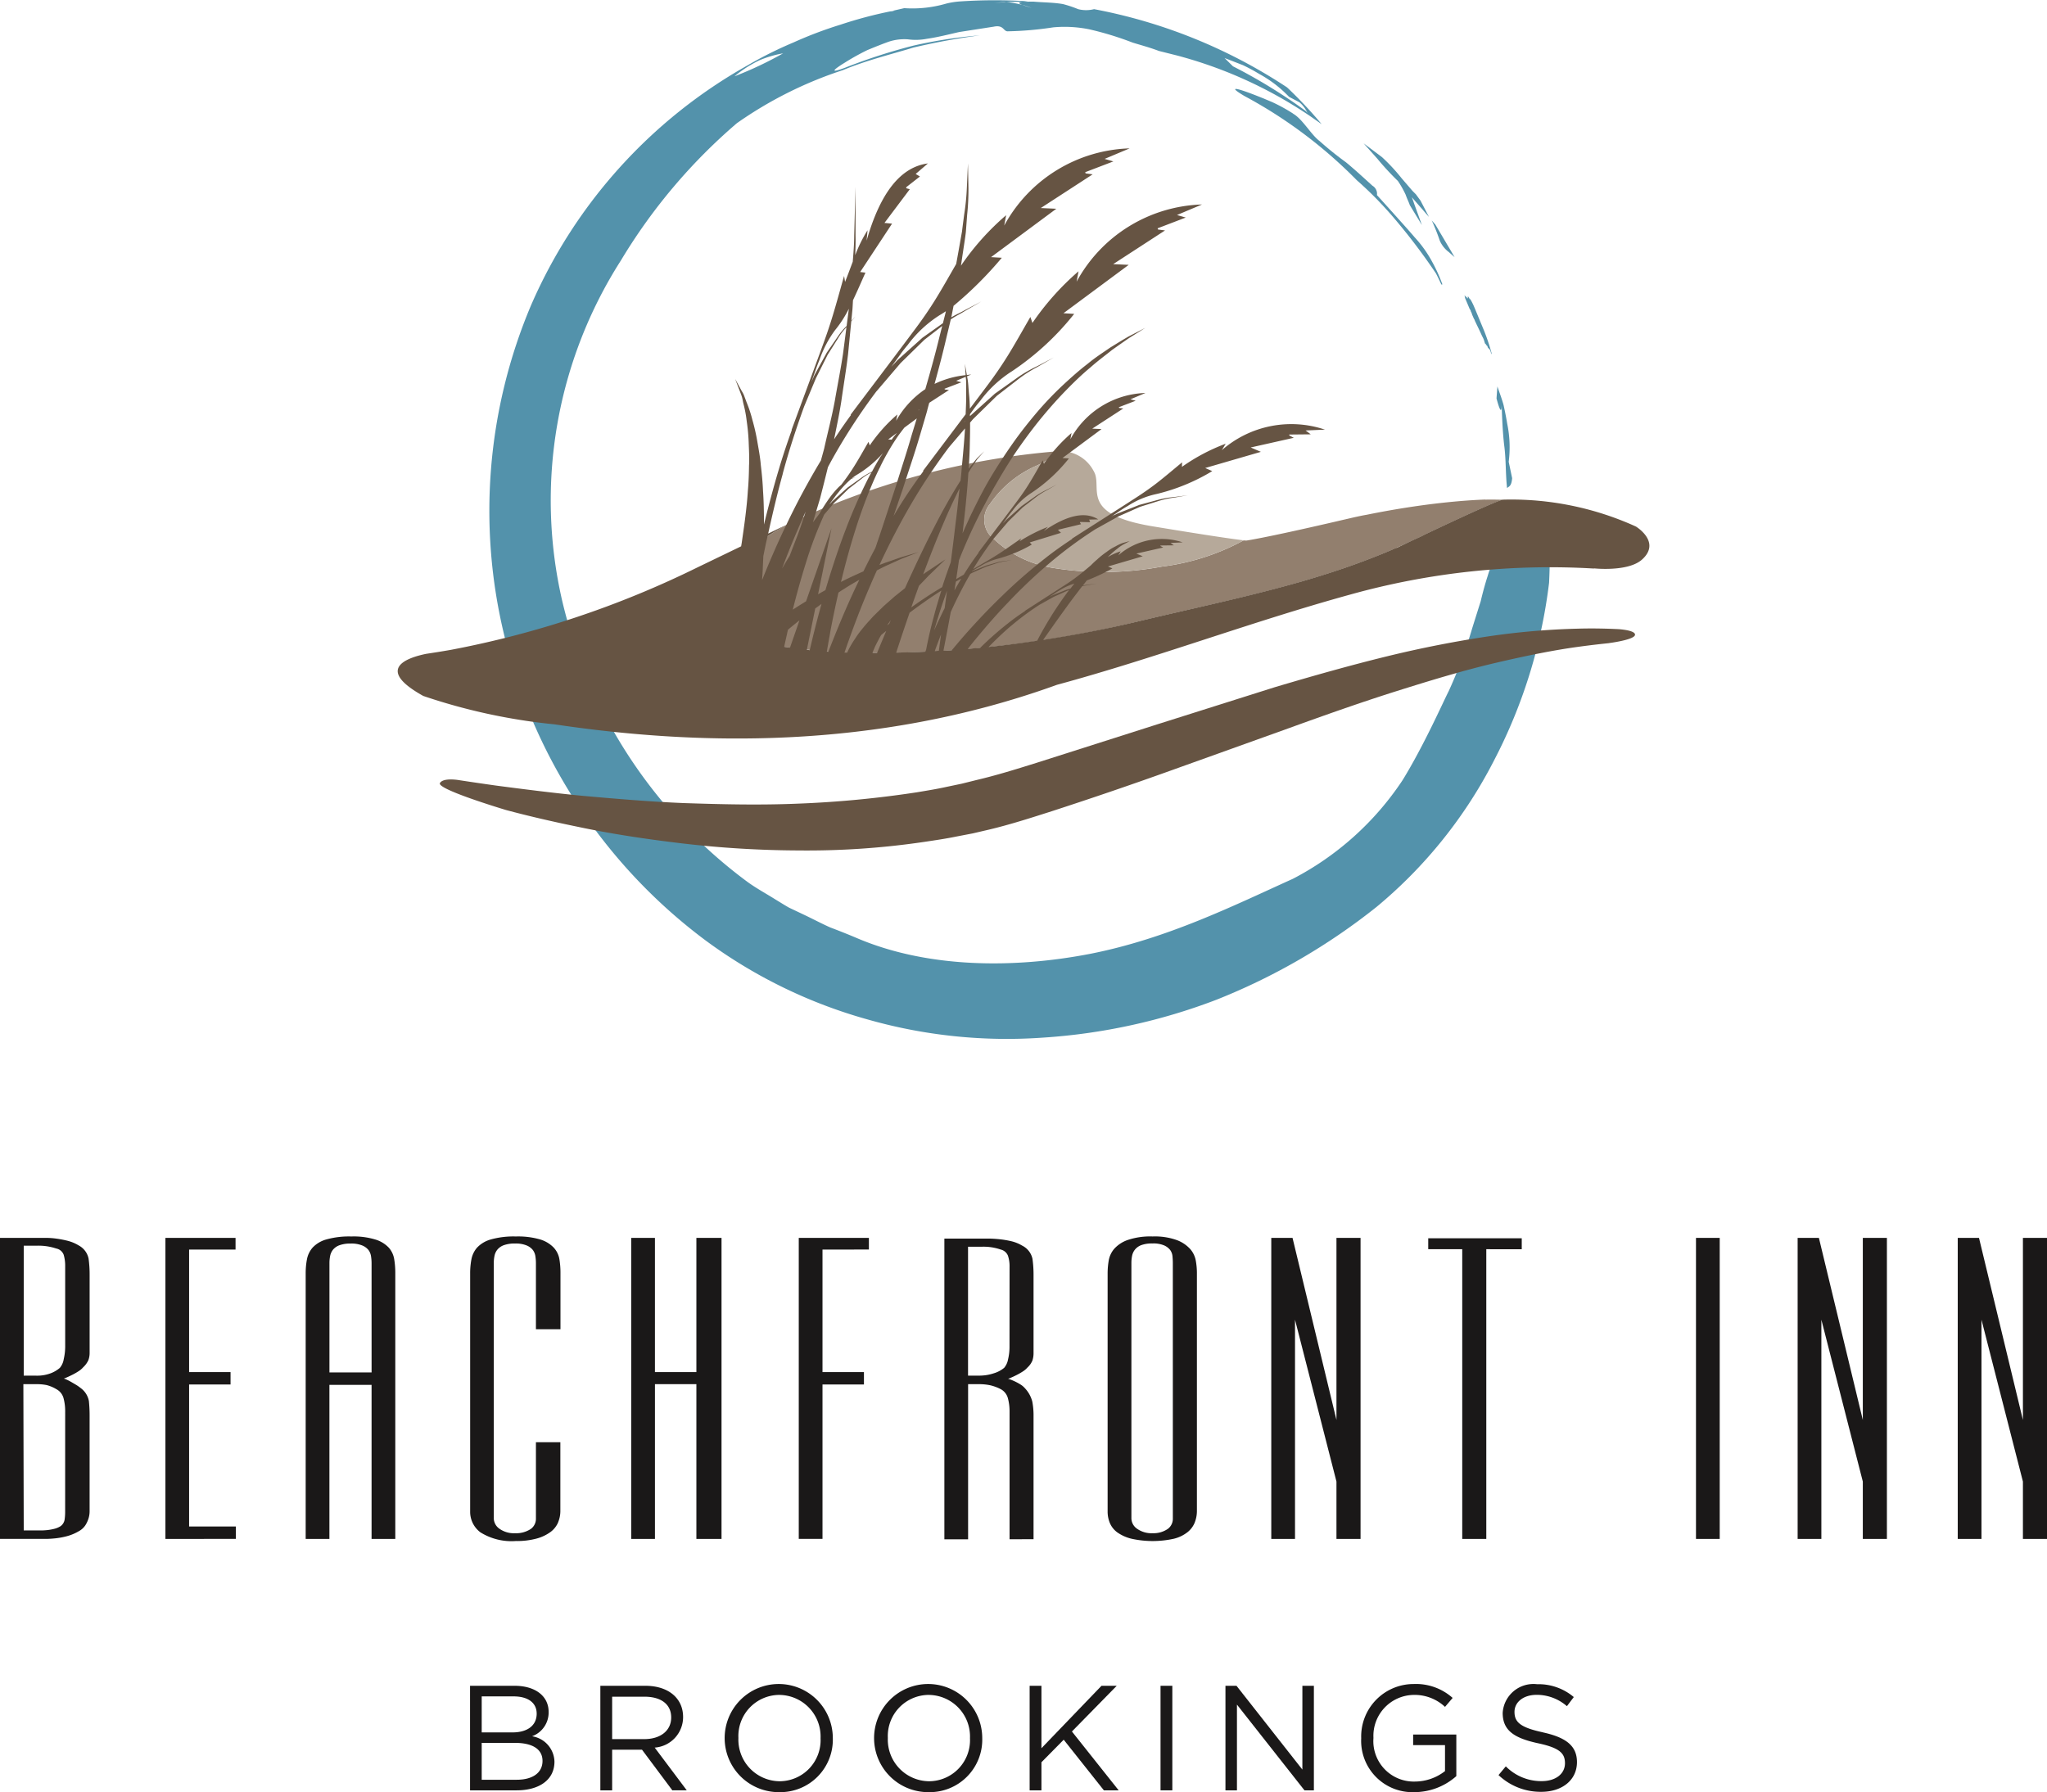 <svg id="Group_7885" data-name="Group 7885" xmlns="http://www.w3.org/2000/svg" xmlns:xlink="http://www.w3.org/1999/xlink" width="140.513" height="123.041" viewBox="0 0 140.513 123.041">
  <defs>
    <clipPath id="clip-path">
      <rect id="Rectangle_2364" data-name="Rectangle 2364" width="140.513" height="123.041" fill="none"/>
    </clipPath>
  </defs>
  <g id="Group_7884" data-name="Group 7884" clip-path="url(#clip-path)">
    <path id="Path_60858" data-name="Path 60858" d="M206.916,33.832c.043.038.377.333.422.374l-.194-.334-1.124-1.9-.25-.289a13.918,13.918,0,0,1,.557,1.4,1.982,1.982,0,0,0,.59.754" transform="translate(-107.491 -16.55)" fill="#5392ab"/>
    <path id="Path_60859" data-name="Path 60859" d="M197.014,21.774a19.335,19.335,0,0,0,1.322,1.421,6.769,6.769,0,0,1,.528.933c.043.127.109.283.178.445.037.086.07.163.087.214l.021.062.832,1.369-.533-1.468-.021-.063c-.04-.121-.087-.25-.141-.381l1.181,1.356-.579-1.118-.318-.434-.231-.232-.752-.874a12.75,12.75,0,0,0-1.345-1.448l-1.262-.947.959,1.073Z" transform="translate(-102.378 -10.767)" fill="#5392ab"/>
    <path id="Path_60860" data-name="Path 60860" d="M215.42,56.527c.04,1.049.07,2.057.183,3.04.134.982.091,1.97.2,2.958.137-.129.3-.109.348-.678l-.235-1.125a7.939,7.939,0,0,0-.1-2.6c-.071-.436-.158-.871-.254-1.3-.117-.429-.28-.85-.422-1.272-.02.27-.041.544-.061.82.257.975.388,1.075.344.162" transform="translate(-112.353 -29.016)" fill="#5392ab"/>
    <path id="Path_60861" data-name="Path 60861" d="M142.961,37.317a8.155,8.155,0,0,0-.394-1.636c-.3-.784-.658-1.007-1.007-.965-.7.1-1.351,1.215-1.424,1.394a17.133,17.133,0,0,0-.683,1.742c-.179.568-.435,1.117-.6,1.683-.182.564-.338,1.138-.48,1.738-.186.594-.378,1.2-.581,1.849a32.277,32.277,0,0,1-1.613,4.32c-.4.782-1.7,3.731-3.171,6.123a20.209,20.209,0,0,1-7.53,6.772c-4.05,1.829-8.611,4.106-13.908,5.149-5.227,1.015-11.147.994-16-1.071-.6-.256-1.216-.5-1.847-.739-.616-.274-1.224-.6-1.861-.9l-.965-.458c-.314-.175-.621-.373-.938-.563-.624-.395-1.295-.753-1.925-1.211A33.562,33.562,0,0,1,75.319,41.236a30.591,30.591,0,0,1,4.032-23.352,38.484,38.484,0,0,1,7.964-9.428A27.484,27.484,0,0,1,94.58,4.818c1.669-.692,3.3-1.077,4.841-1.55a45.062,45.062,0,0,1,4.57-.84,32.462,32.462,0,0,0-4.576.708,39.511,39.511,0,0,0-4.655,1.505c-1.156.439-.82.137.012-.372a15.971,15.971,0,0,1,1.5-.831c.554-.23,1.1-.446,1.5-.587A3.463,3.463,0,0,1,99.05,2.7a4.007,4.007,0,0,0,1.292-.034c.767-.11,1.491-.3,2.239-.468l2.364-.367c.721-.148.641.36,1,.317a23.127,23.127,0,0,0,3.084-.27,8.521,8.521,0,0,1,2.473.135,21.688,21.688,0,0,1,2.984.914c.595.181,1.187.34,1.8.572l1.22.306a29.894,29.894,0,0,1,9.139,4.155l.81.566A29.815,29.815,0,0,0,125.079,6,36.122,36.122,0,0,0,111.833.629a2.235,2.235,0,0,1-1.094,0,7.677,7.677,0,0,0-1.049-.35c-.668-.116-1.348-.107-2.016-.167l-.715.005-.02,0c-.381.041-.269.128-.039.217a6.1,6.1,0,0,1,.693.226c-.127-.051-.468-.139-.693-.226a8.121,8.121,0,0,0-1.081-.2c-.27.025-.547.048-.827.069.213-.021.43-.045.649-.071.059,0,.122,0,.178,0l.9-.011h.009l.229,0,.331-.031a35.564,35.564,0,0,0-4.624.006,5.582,5.582,0,0,0-.959.145A8.315,8.315,0,0,1,98.8.56l-.809.186.165.007-.313.029a29.027,29.027,0,0,0-3.4.906A27.782,27.782,0,0,0,91.2,2.914a27.131,27.131,0,0,0-3.162,1.578A34.753,34.753,0,0,0,73.18,20.967a36.23,36.23,0,0,0-1.826,22.688A36.917,36.917,0,0,0,85.192,64.588a34.155,34.155,0,0,0,11.078,5.4,34.886,34.886,0,0,0,12.05,1.252,40.56,40.56,0,0,0,11.927-2.607,43.154,43.154,0,0,0,10.98-6.371,31.985,31.985,0,0,0,8.067-10.067,35.6,35.6,0,0,0,3.771-12.184c.026-.546.043-1.04.039-1.485-.04-.449-.089-.849-.143-1.2M122.029,4.463a12.608,12.608,0,0,1,1.153.622,8.309,8.309,0,0,1,2.031,1.561l.715.377a2.039,2.039,0,0,1,.55.729l-.1-.12a36.628,36.628,0,0,0-5.013-3.08l-.576-.569,1.234.48m-33.2-.307a7.36,7.36,0,0,1,1.665-.494A25.22,25.22,0,0,1,87.15,5.239a7.94,7.94,0,0,1,1.679-1.083" transform="translate(-36.731 0)" fill="#5392ab"/>
    <path id="Path_60862" data-name="Path 60862" d="M181.5,14.48a11.727,11.727,0,0,0-1.435-.789c-.567-.242-1.151-.478-1.615-.647-.926-.34-1.376-.416-.3.224a32.046,32.046,0,0,1,7.721,5.786,24.9,24.9,0,0,1,2.107,2.087l.234.263a41.788,41.788,0,0,1,3.095,4.052c.132.255.252.507.368.758a.491.491,0,0,0,.072-.008,11.073,11.073,0,0,0-.7-1.545,8.114,8.114,0,0,0-1.216-1.7l-.026-.033c-.414-.491-2.187-2.452-2.552-2.855a.639.639,0,0,0-.309-.642c-.637-.579-1.221-1.115-1.819-1.61a22.621,22.621,0,0,1-1.815-1.462c-.574-.427-1.17-1.514-1.816-1.875" transform="translate(-92.735 -6.68)" fill="#5392ab"/>
    <path id="Path_60863" data-name="Path 60863" d="M210.506,42.492a1.3,1.3,0,0,0,.038.156l.32.763c.007,0,.008-.019.02,0,.034.063.036.125.07.189h.012l.052.166.132.3s.006-.007.011,0c.02.041.04.1.063.16l.012.026a.018.018,0,0,0,.01.006.757.757,0,0,1,.03.075c.139.285.279.575.422.893.035.065.07.131.1.2.041.1.074.228.106.325.034-.028.13.2.153.144a.632.632,0,0,0,.062.167c.037.005.093.043.162.215.024.068.041.179.054.2s0-.1.02-.061a14.4,14.4,0,0,0-.5-1.508l-.663-1.6-.012-.026a4.491,4.491,0,0,0-.227-.476l-.113-.171.017.086a.894.894,0,0,0-.073-.147c-.077-.126-.061-.042-.062.021.006.042-.034,0-.019.063l-.046-.1c-.012,0,.064.126.033.1-.014-.042-.041-.084-.06-.125-.007.021.061.146.044.146-.013-.021-.034-.126-.055-.126a.262.262,0,0,0,.023.063c-.064-.125-.113-.187-.078-.063-.018-.041-.037-.1-.059-.142h0l.032.079-.033-.073v.016c.01.028.018.048.021.057l-.022-.048,0,.048" transform="translate(-109.964 -22.156)" fill="#5392ab"/>
    <path id="Path_60864" data-name="Path 60864" d="M154.427,68.171c-.707.025-1.7.087-2.941.223-1.423.156-3.171.409-5.211.823-.259.043-.626.119-1.136.238l-.371.086c-.228.052-.459.106-.693.161-4.969,1.149-6.059,1.285-6.059,1.285l-.185-.011a15.769,15.769,0,0,1-5.61,1.8,21.693,21.693,0,0,1-7.6.067,7.641,7.641,0,0,1-3.905-1.936,1.674,1.674,0,0,1-.295-2.426,7.511,7.511,0,0,1,3.274-2.665,7.3,7.3,0,0,0,1.527-.971,52.519,52.519,0,0,0-18.854,5.112c-.934.538-5.418,3.209-5.895,5.162-.007.053-.016.108-.022.16s0,.083-.006.125a1.821,1.821,0,0,0,.009.34c0,.032.008.067.011.1a2.536,2.536,0,0,0,2.093,1.777,50.52,50.52,0,0,0,7.531,1.045,77.021,77.021,0,0,0,20.565-2.137c3.7-.886,7.439-1.656,11.091-2.706l.132-.038q1.038-.3,2.066-.635l.161-.053q1.024-.338,2.038-.718l.129-.05c.688-.262,1.371-.538,2.048-.836.373-.165.744-.339,1.113-.515h0c.233-.111.469-.207.7-.324l.009-.013c2.015-.956,5.045-2.371,5.485-2.456-.4-.008-.8-.016-1.2-.007" transform="translate(-52.468 -33.874)" fill="#927f6e"/>
    <path id="Path_60865" data-name="Path 60865" d="M159.225,70.965c-.514-.061-2.077-.271-6.224-.959-4.812-.8-3.533-2.442-3.93-3.584v-.006c-.007-.02-.018-.032-.025-.052a1.1,1.1,0,0,0-.089-.18,2.554,2.554,0,0,0-2.3-1.34,7.308,7.308,0,0,1-1.527.971,7.512,7.512,0,0,0-3.275,2.664,1.674,1.674,0,0,0,.295,2.426,7.641,7.641,0,0,0,3.906,1.936,21.7,21.7,0,0,0,7.6-.067,15.766,15.766,0,0,0,5.61-1.8l-.039-.014" transform="translate(-73.901 -33.874)" fill="#b6a99a"/>
    <path id="Path_60866" data-name="Path 60866" d="M143.469,91.345s1.724-.219,1.773-.56c.04-.282-.819-.372-1.121-.395-.861-.042-1.8-.064-2.815-.034a50.588,50.588,0,0,0-6.057.518c-2.2.327-4.576.78-7.047,1.385s-5.045,1.332-7.688,2.117l-8.079,2.554-8.287,2.642c-1.422.445-2.734.853-4.1,1.174L99.027,101,98,101.215c-.683.152-1.374.262-2.061.377a72.037,72.037,0,0,1-8.192.779c-2.683.11-5.29.043-7.767-.039-2.478-.1-4.82-.308-6.987-.5-2.165-.211-4.148-.47-5.91-.7q-1.264-.178-2.365-.346h0l-.308-.047c-.388-.048-1.023-.077-1.2.215-.244.394,3.9,1.662,4.545,1.856q2.24.6,4.924,1.15c2.172.462,4.554.83,7.09,1.131a70.3,70.3,0,0,0,8.039.492,54.812,54.812,0,0,0,8.658-.589c.735-.11,1.474-.217,2.21-.369l1.108-.213,1.1-.256c1.47-.348,2.949-.828,4.317-1.264,2.806-.912,5.581-1.861,8.3-2.839l7.952-2.854c2.568-.931,5.052-1.808,7.426-2.556s4.624-1.429,6.732-1.923,4.055-.893,5.8-1.126c.729-.1,1.412-.178,2.064-.246Z" transform="translate(-33.01 -47.194)" fill="#665443"/>
    <path id="Path_60867" data-name="Path 60867" d="M142.143,47.29a20.694,20.694,0,0,0-9.127-1.842c-.441.085-3.471,1.5-5.485,2.456l-.01.013c-.231.117-.468.213-.7.324-.648.309-1.077.515-1.077.515h-.036c-.676.3-1.36.575-2.048.836l-.129.05q-1.012.381-2.038.718l-.161.053q-1.028.335-2.066.635l-.132.038c-3.654,1.046-7.39,1.82-11.091,2.706-2.184.523-4.376.944-6.578,1.282l.939-1.329c.375-.523.773-1.081,1.185-1.627.19-.245.373-.495.563-.734.164-.037.316-.049.443-.078l.572-.1-.576.075c-.116.021-.254.03-.4.053l.02-.026c.088-.1.17-.21.252-.315a12.919,12.919,0,0,0,1.753-.825l-.3-.132,2.385-.7-.439-.185,1.846-.418-.193-.1c0-.013,0-.026,0-.038l.92-.011-.223-.165.83-.038a4.523,4.523,0,0,0-4.418.891c.048-.082.1-.164.165-.278a4.112,4.112,0,0,0-.891.4c.04-.038.08-.08.12-.115a5.15,5.15,0,0,1,.524-.453,2.681,2.681,0,0,1,.44-.306c.262-.137.418-.225.418-.225s-.166.04-.463.128a2.777,2.777,0,0,0-.5.23,3.416,3.416,0,0,0-.613.381,5.641,5.641,0,0,0-.666.533c-.144.119-.282.253-.42.392-.3.253-.591.5-.883.724-.274.213-.559.414-.85.6-.928.6-1.86,1.2-2.79,1.8l.009.011c-.395.261-.788.537-1.165.839a22.472,22.472,0,0,0-1.877,1.65l-.035.034c-.284.027-.568.051-.853.075q.209-.267.443-.555c.64-.777,1.4-1.675,2.273-2.583a35.58,35.58,0,0,1,2.858-2.719,29.289,29.289,0,0,1,3.17-2.348l1.587-.886,1.49-.661,1.316-.413a6.274,6.274,0,0,1,1.04-.221l.917-.156-.923.118a6.315,6.315,0,0,0-1.054.178l-1.343.362-1.532.606-.4.2.662-.442c.152-.1.309-.194.467-.285a5.813,5.813,0,0,1,1.98-.825,13.4,13.4,0,0,0,3.826-1.573l-.483-.213,3.822-1.11-.7-.3,2.957-.664-.308-.163c0-.021,0-.041,0-.061l1.475-.015-.356-.264,1.329-.058a7.245,7.245,0,0,0-7.079,1.412l.265-.444a13.079,13.079,0,0,0-3,1.588c0-.079,0-.144.008-.31-.606.5-1.153.969-1.722,1.411-.44.341-.9.661-1.364.964-1.486.962-2.982,1.912-4.473,2.866l.013.019c-.633.417-1.263.858-1.869,1.34a36.16,36.16,0,0,0-3.01,2.636c-.922.885-1.731,1.763-2.413,2.526-.365.415-.688.8-.969,1.136-.191.013-.383.019-.575.031.01-.053.021-.1.031-.155.145-.751.309-1.593.469-2.491.345-.765.737-1.545,1.163-2.306.061-.11.126-.216.189-.325l.141-.075.921-.408.75-.247a3.137,3.137,0,0,1,.554-.127l.474-.086-.463.061a2.848,2.848,0,0,0-.544.1l-.744.213-.919.371-.076.037c.006-.01.011-.02.017-.031l.266-.159c.106-.064.212-.123.317-.18a4.273,4.273,0,0,1,1.2-.507,9.716,9.716,0,0,0,2.317-.966c-.053-.056-.089-.094-.141-.148l2.146-.661-.209-.209,1.589-.383-.08-.113.024-.04.676.017-.065-.181.625-.013c-.9-.563-2.136-.3-3.738.8l.284-.288a11.414,11.414,0,0,0-1.947.99l.118-.2c-.459.318-.881.617-1.3.9q-.489.325-.975.609c-.344.2-.687.4-1.03.6.449-.747.939-1.458,1.429-2.117l.989-1.159.978-.955.914-.708a5.313,5.313,0,0,1,.753-.477l.675-.39-.691.363a5.293,5.293,0,0,0-.777.448l-.95.676-1.027.923-.257.277.392-.541c.09-.124.186-.243.284-.36a4.86,4.86,0,0,1,1.315-1.227,11.214,11.214,0,0,0,2.547-2.352l-.441-.026,2.68-1.988-.638-.029,2.131-1.385-.29-.038-.015-.049,1.155-.443-.358-.1,1.028-.433a6.071,6.071,0,0,0-5.152,3.175c.022-.126.046-.252.078-.427a10.97,10.97,0,0,0-1.894,2.123c-.021-.063-.039-.114-.084-.245-.331.569-.623,1.1-.942,1.611-.246.4-.512.782-.791,1.156-.888,1.19-1.786,2.373-2.68,3.558l.016.011c-.355.485-.7.988-1.022,1.511l-.518.3c.065-.425.128-.857.19-1.292.068-.167.132-.331.2-.5a38.358,38.358,0,0,1,2.429-4.871c.461-.8.95-1.591,1.473-2.338s1.061-1.464,1.614-2.133,1.114-1.293,1.671-1.863,1.1-1.089,1.638-1.533c.521-.464,1.037-.838,1.479-1.195.461-.326.865-.612,1.2-.839l1.089-.681-1.142.588c-.353.2-.779.465-1.268.764-.468.327-1.017.671-1.558,1.123-.56.428-1.132.936-1.723,1.487a23.4,23.4,0,0,0-1.754,1.841c-.57.673-1.137,1.388-1.669,2.146s-1.048,1.546-1.528,2.355-.9,1.65-1.306,2.482q-.314.666-.6,1.326v0c.078-.725.172-1.448.235-2.163.066-.677.124-1.343.163-1.992.063-.109.126-.218.188-.314.172-.252.318-.477.448-.654l.459-.517-.5.482c-.144.168-.308.381-.5.622-.025.031-.049.07-.073.1.042-.622.073-1.227.08-1.8.014-.481.02-.934.017-1.37l.2-.236,1.634-1.6,1.527-1.184a8.793,8.793,0,0,1,1.258-.8l1.128-.652-1.154.605a8.926,8.926,0,0,0-1.3.748l-1.588,1.13-1.714,1.541c0-.044,0-.084,0-.127l.226-.312c.149-.207.31-.406.473-.6a8.165,8.165,0,0,1,2.2-2.049,18.719,18.719,0,0,0,4.257-3.93l-.738-.043,4.48-3.322-1.067-.049,3.561-2.314-.485-.064c-.008-.027-.016-.055-.025-.082l1.93-.739-.6-.173,1.718-.724a10.149,10.149,0,0,0-8.609,5.3c.039-.21.078-.421.132-.713a18.342,18.342,0,0,0-3.165,3.547l-.14-.411c-.553.951-1.041,1.835-1.573,2.692-.412.662-.856,1.306-1.322,1.931-.417.559-.84,1.114-1.259,1.672-.009-.335-.023-.656-.054-.945-.045-.444-.05-.832-.115-1.147-.009-.047-.016-.089-.024-.133l.285-.12c-.1.007-.2.025-.3.035l-.134-.77.052.78a6.441,6.441,0,0,0-2.134.6c.287-1.047.561-2.082.795-3.094.106-.452.217-.894.318-1.333.351-.245.7-.4.977-.582l1.128-.652-1.155.606c-.258.153-.585.288-.918.488.011-.047.023-.095.033-.141.043-.223.084-.434.127-.652a25.874,25.874,0,0,0,3.312-3.3l-.738-.043,4.48-3.322-1.067-.049,3.562-2.314-.486-.064c-.008-.028-.017-.055-.025-.083l1.931-.739-.6-.173,1.718-.723a10.15,10.15,0,0,0-8.61,5.3c.04-.21.078-.42.132-.712a17.6,17.6,0,0,0-3.1,3.465c.052-.351.1-.7.153-1.033.063-.447.137-.873.182-1.281q.046-.616.087-1.166a16.246,16.246,0,0,0,.09-1.895c-.021-1.05-.033-1.651-.033-1.651s-.027.6-.075,1.647a16.069,16.069,0,0,1-.186,1.878c-.046.361-.1.746-.147,1.151-.071.4-.147.826-.225,1.268l-.174.964c-.5.868-.96,1.688-1.451,2.479-.411.662-.856,1.306-1.322,1.931-1.483,1.988-2.984,3.964-4.478,5.945l.027.018c-.4.542-.782,1.1-1.158,1.668.175-.868.359-1.732.493-2.593.157-1.111.342-2.2.467-3.26.076-.774.149-1.521.22-2.251l.288-.339-.284.3c.026-.259.052-.524.076-.777.017-.216.024-.419.037-.629.289-.606.567-1.251.855-1.895l-.361-.043,2.189-3.322-.522-.049,1.74-2.314-.237-.064L92.061,24l.944-.739-.292-.173.84-.723c-1.861.243-3.263,1.99-4.208,5.3.019-.211.039-.421.065-.713a9.431,9.431,0,0,0-.846,1.709c.02-.476.032-.927.021-1.344,0-.693,0-1.3,0-1.793,0-.994,0-1.562,0-1.562s-.015.568-.043,1.562c-.013.5-.03,1.1-.049,1.791,0,.548-.045,1.152-.1,1.8-.175.459-.344.928-.526,1.384-.017-.1-.032-.191-.068-.41-.27.95-.509,1.835-.769,2.692-.2.662-.418,1.306-.646,1.931-.725,1.988-1.459,3.964-2.189,5.945l.013.018c-.307.857-.607,1.743-.881,2.671-.377,1.257-.716,2.541-1.028,3.81,0-.152,0-.3,0-.457-.007-.617-.02-1.233-.064-1.84-.024-.606-.083-1.2-.151-1.777-.047-.575-.156-1.128-.245-1.649a13.8,13.8,0,0,0-.333-1.455,8.713,8.713,0,0,0-.394-1.2c-.065-.174-.126-.338-.183-.489s-.147-.275-.209-.394l-.4-.736s.108.284.3.78c.045.124.1.257.151.408s.075.323.115.5a8.4,8.4,0,0,1,.228,1.206,13.817,13.817,0,0,1,.136,1.445c.018.516.053,1.055.024,1.619-.008.562-.027,1.14-.081,1.729-.035.588-.1,1.184-.173,1.78s-.161,1.188-.245,1.771c-.013.086-.029.17-.042.255L77.733,50.1a65.97,65.97,0,0,1-16.919,5.659c-.563.1-1.129.189-1.7.275-1.351.275-3.523,1.045-.2,2.892a40.42,40.42,0,0,0,8.955,1.944l.02,0c9.56,1.429,21.876,1.844,34.432-2.677l.085-.031c6.783-1.84,13.371-4.336,20.147-6.2a51.046,51.046,0,0,1,16.722-1.783l0-.012s2.341.256,3.3-.608c1.341-1.207-.428-2.268-.428-2.268M102.3,51.855c.095-.063.192-.122.291-.179a4.248,4.248,0,0,1,1.017-.465q-.139.173-.277.348l-.238.064L102.14,52l-.251.128.413-.277m-3.073,2.292a18.194,18.194,0,0,1,1.976-1.471l.99-.555.929-.416.122-.039c-.032.042-.066.082-.1.123-.41.563-.807,1.134-1.148,1.689s-.644,1.08-.884,1.543c-.022.041-.039.077-.061.117-1.107.164-2.215.31-3.328.426.467-.481.968-.962,1.5-1.418m-5.2,1.7c.13-.363.275-.746.431-1.139-.043.311-.084.614-.122.9-.01.076-.02.149-.03.222l-.279.015m-3.2-14.525.6-.447c-.078.1-.157.187-.237.291-.04.053-.08.115-.121.17l-.244-.014m4.3,8.429c-.195.527-.376,1.049-.54,1.55-.017.054-.031.105-.049.159-.422.253-.85.519-1.284.811-.281.188-.56.386-.839.582.166-.474.342-.97.528-1.482.228-.24.448-.463.642-.673l1.179-1.143-1.372.913c-.051.038-.106.078-.16.117.169-.453.343-.911.521-1.368.364-.938.748-1.866,1.125-2.73.289-.645.575-1.253.851-1.8-.031.279-.064.559-.092.843-.068.711-.17,1.43-.252,2.151-.082.693-.17,1.384-.258,2.066m-.42,3.158q-.181.36-.348.715c-.135.278-.26.553-.381.823q.125-.423.268-.882c.178-.581.39-1.205.623-1.851-.01.067-.019.137-.027.2-.046.337-.091.668-.135.992M90.9,53.967l-.151.117.261-.371-.109.254m-4.522-2.229c-.123.068-.244.138-.366.207l.923-4.54-1.747,5.023q-.469.285-.912.573c.247-.979.541-2.061.877-3.132a27.626,27.626,0,0,1,1.282-3.4l.682-.8.978-.955.914-.708a3.817,3.817,0,0,1,.664-.424c-.075.14-.152.276-.226.42a35.771,35.771,0,0,0-1.539,3.5c-.54,1.408-1,2.837-1.392,4.161-.045.025-.091.047-.136.072m.461,2.832c.153-.815.344-1.75.571-2.741.132-.085.263-.177.4-.258.344-.223.691-.425,1.032-.617-.021.046-.046.092-.067.138-.779,1.612-1.414,3.159-1.938,4.494l-.116.306-.11-.006c.065-.391.143-.832.233-1.315m3.1-5.8c-.289.538-.561,1.073-.822,1.605-.137.06-.274.119-.412.185-.37.166-.749.343-1.127.54.266-1.1.573-2.248.93-3.387a35.369,35.369,0,0,1,1.3-3.536c.14-.32.285-.626.432-.926l.192-.111-.185.1c.1-.212.208-.422.314-.622.262-.485.528-.933.795-1.333.193-.288.385-.541.572-.778l.852-.632q-.181.591-.361,1.182c-.329,1.152-.71,2.288-1.056,3.415l-1.082,3.29c-.117.342-.23.675-.343,1.01m.366-6.3c-.2.333-.405.691-.6,1.057a4.506,4.506,0,0,0-.735.425l-.95.676-1.027.923-.2.221c.014-.026.029-.05.043-.075l.3-.409c.09-.124.186-.243.284-.36a6.823,6.823,0,0,1,.846-.891.688.688,0,0,1,.169-.071l.152-.051-.156.037a.7.7,0,0,0-.109.034,3.223,3.223,0,0,1,.414-.285,7.536,7.536,0,0,0,1.724-1.45c-.047.074-.1.142-.142.218M85,46.755c-.166.519-.343,1.026-.54,1.517l-.4,1.044c-.021.033-.042.064-.063.1-.156.253-.307.508-.455.764.309-.824.649-1.688,1.035-2.579.184-.438.38-.882.584-1.327l-.16.482m-1.2.493c-.635,1.312-1.169,2.575-1.631,3.722.014-.212.029-.425.042-.643.012-.327.029-.659.044-1,.047-.233.093-.463.143-.7.044-.22.1-.448.149-.671.541-.344.981-.6,1.209-.735l.075-.042c-.01.021-.021.042-.031.064m.1,7.332c.015-.065.032-.136.048-.2q.375-.315.788-.64l-.65,1.871c-.134-.02-.267-.037-.4-.058q.092-.427.215-.969m1.918-1.663c.142-.1.285-.206.43-.309-.171.614-.326,1.2-.46,1.731s-.25,1.018-.347,1.442l-.2-.024Zm4.045,2.765c.091-.239.233-.481.363-.739.037-.065.077-.132.117-.2.115-.095.232-.19.351-.286-.277.654-.494,1.179-.63,1.513-.106,0-.211,0-.317-.005.034-.093.07-.187.116-.284m2.434-2.472c.319-.238.64-.476.964-.7.407-.29.813-.561,1.213-.817-.193.625-.374,1.229-.521,1.792-.231.849-.4,1.619-.525,2.273l-.052.129c-.664.031-1.33.05-2,.063.209-.646.527-1.608.918-2.736m3.268-2.191.279-.148q-.242.4-.47.805c.032-.2.064-.4.1-.6l.095-.058m.294-7.569c-.017.227-.044.459-.068.69-.4.625-.831,1.366-1.271,2.171-.448.838-.908,1.74-1.349,2.653-.418.864-.822,1.735-1.195,2.561l-.7.559-.752.662-.724.709c-.224.251-.454.493-.661.746s-.405.5-.57.765a7.236,7.236,0,0,0-.456.759c-.036.074-.067.144-.1.215l-.188,0c.46-1.331,1.022-2.877,1.722-4.493.159-.378.328-.76.5-1.143.291-.151.571-.294.837-.409l.819-.372.646-.254.565-.222-.582.17-.67.2-.854.3c-.188.062-.384.137-.585.216.531-1.146,1.118-2.306,1.753-3.444A40.964,40.964,0,0,1,95,41.849l1.1-1.291c-.053.887-.145,1.863-.241,2.892m-.36-6.162.653-.275c0,.035,0,.068.007.105.038.315.011.7.018,1.144.007.4-.014.846-.034,1.326q-1.463,1.942-2.926,3.884l.027.018c-.628.857-1.242,1.742-1.8,2.671-.086.139-.166.279-.25.418l.664-1.95c.359-1.126.753-2.261,1.095-3.413.184-.625.37-1.249.549-1.872l.014-.011H93.5c.047-.178.094-.355.144-.533L95,37.921l-.29-.038c-.005-.017-.01-.033-.015-.049l1.155-.443-.357-.1m-3.8-1.864c.15-.206.31-.406.474-.6a8.143,8.143,0,0,1,2.2-2.049c.144-.083.282-.174.419-.264l-.041.181c-.053.208-.108.426-.161.638l-1.4.994L91.47,35.865l-.428.463.654-.9m-1.671,2.581,1.653-1.938,1.634-1.6,1.223-.948c-.065.256-.129.507-.195.768-.264,1.09-.572,2.208-.9,3.341-.021.076-.045.153-.066.229a6.417,6.417,0,0,0-2,2.168l.079-.427a10.97,10.97,0,0,0-1.894,2.123c-.021-.063-.039-.114-.084-.245-.331.569-.623,1.1-.942,1.611-.246.4-.512.782-.791,1.156l-.13.172-.169.151a6.666,6.666,0,0,0-.6.7,12.106,12.106,0,0,0-.732,1.137l-.453.6.012-.04q.236-.792.479-1.6c.184-.709.364-1.428.541-2.149.106-.2.209-.393.317-.587a41.1,41.1,0,0,1,3.019-4.629m-4.148-1.548c.073-.206.151-.406.231-.6a7.575,7.575,0,0,1,1.075-2.049,7.814,7.814,0,0,0,.938-1.457l0,.028c-.048.374-.1.762-.148,1.151a4.142,4.142,0,0,0-.589.7l-.776,1.13L85.766,36.9l-.209.463.32-.9m-2.292,7.21c.443-1.652.96-3.21,1.475-4.629l.808-1.938.8-1.6c.274-.434.524-.832.747-1.184a4.086,4.086,0,0,1,.546-.714c-.075.59-.153,1.191-.233,1.809-.155,1.051-.373,2.128-.562,3.226-.2,1.1-.492,2.192-.735,3.3-.072.273-.149.544-.223.816-.88,1.465-1.686,2.965-2.372,4.418l-1.247.6c.3-1.36.625-2.745,1-4.1" transform="translate(-29.858 -11.144)" fill="#665443"/>
    <path id="Path_60868" data-name="Path 60868" d="M132.019,58.895l-.083,0,.1-.067c-.007.023-.013.047-.021.071" transform="translate(-68.922 -30.729)" fill="#927f6e"/>
    <path id="Path_60869" data-name="Path 60869" d="M138.617,60.5l-.108.117.109-.151V60.5" transform="translate(-72.355 -31.584)" fill="#927f6e"/>
    <path id="Path_60870" data-name="Path 60870" d="M6.152,196.718a1.665,1.665,0,0,1-.073.486,1.934,1.934,0,0,1-.219.474,1.243,1.243,0,0,1-.438.4,3.273,3.273,0,0,1-.839.352,5.315,5.315,0,0,1-.8.146q-.378.037-.644.037H0V177.947H3.234A5.073,5.073,0,0,1,3.89,178a7.074,7.074,0,0,1,.755.146,2.785,2.785,0,0,1,.754.316,1.326,1.326,0,0,1,.681.9,7.845,7.845,0,0,1,.073,1.118v5.349a1.412,1.412,0,0,1-.085.511,1.524,1.524,0,0,1-.353.486,1.466,1.466,0,0,1-.329.28,4.368,4.368,0,0,1-.426.243q-.219.109-.389.182a1.038,1.038,0,0,1-.195.073.909.909,0,0,1,.17.061,2.961,2.961,0,0,1,.316.159c.113.065.231.134.353.206a2.788,2.788,0,0,1,.329.231,1.418,1.418,0,0,1,.559.887,9.581,9.581,0,0,1,.049,1.009v6.565Zm-1.677-6.881a3.408,3.408,0,0,0-.11-.875.994.994,0,0,0-.5-.632,2.482,2.482,0,0,0-.669-.279,3.458,3.458,0,0,0-.717-.061H1.605l.025,10.042H2.846c.113,0,.247-.009.4-.024a3.532,3.532,0,0,0,.474-.085,1.489,1.489,0,0,0,.437-.182.7.7,0,0,0,.279-.449,3.79,3.79,0,0,0,.037-.547Zm0-9.945a2.673,2.673,0,0,0-.1-.778.679.679,0,0,0-.511-.437,3.859,3.859,0,0,0-1.312-.195H1.63v8.924h.875a2.617,2.617,0,0,0,.96-.158,2.1,2.1,0,0,0,.644-.377,1.235,1.235,0,0,0,.267-.6,3.854,3.854,0,0,0,.1-.863Z" transform="translate(-0.001 -92.957)" fill="#1a1818"/>
    <path id="Path_60871" data-name="Path 60871" d="M23.774,198.615V177.947h4.814v.8H25.4v8.413h2.845v.851H25.4v9.75h3.21v.851Z" transform="translate(-12.419 -92.957)" fill="#1a1818"/>
    <path id="Path_60872" data-name="Path 60872" d="M48.457,198.509V187.931H45.563v10.577H43.934V180.248a5.082,5.082,0,0,1,.085-.924,1.7,1.7,0,0,1,.389-.815,2.042,2.042,0,0,1,.936-.559,5.776,5.776,0,0,1,1.726-.206,5.135,5.135,0,0,1,1.678.218,2.1,2.1,0,0,1,.9.56,1.581,1.581,0,0,1,.364.79,5.675,5.675,0,0,1,.073.911v18.285Zm0-18.941a3.065,3.065,0,0,0-.037-.462.952.952,0,0,0-.17-.426,1.065,1.065,0,0,0-.426-.316,1.961,1.961,0,0,0-.8-.134,2.178,2.178,0,0,0-.754.109,1.034,1.034,0,0,0-.45.3.987.987,0,0,0-.206.438,2.437,2.437,0,0,0-.049.486v7.513h2.893Z" transform="translate(-22.951 -92.851)" fill="#1a1818"/>
    <path id="Path_60873" data-name="Path 60873" d="M73.6,197.377a1.616,1.616,0,0,1-.523.657,2.873,2.873,0,0,1-.948.449,5.2,5.2,0,0,1-1.434.17,4.028,4.028,0,0,1-2.432-.6,1.759,1.759,0,0,1-.7-1.422V180.248a5.042,5.042,0,0,1,.085-.924,1.69,1.69,0,0,1,.389-.814,2.049,2.049,0,0,1,.936-.56,5.777,5.777,0,0,1,1.727-.206,5.426,5.426,0,0,1,1.677.206,2.147,2.147,0,0,1,.924.56,1.552,1.552,0,0,1,.389.8,5.675,5.675,0,0,1,.073.911v3.891H72.078v-4.547a3.118,3.118,0,0,0-.037-.462.945.945,0,0,0-.171-.426,1.06,1.06,0,0,0-.426-.316,1.967,1.967,0,0,0-.8-.134,2.192,2.192,0,0,0-.754.109,1.029,1.029,0,0,0-.449.3.99.99,0,0,0-.207.438,2.473,2.473,0,0,0-.049.486V197.1a.885.885,0,0,0,.4.717,1.7,1.7,0,0,0,1.058.3,1.818,1.818,0,0,0,1.094-.3.862.862,0,0,0,.341-.693V191.87h1.677v4.717a2.02,2.02,0,0,1-.158.79" transform="translate(-35.29 -92.851)" fill="#1a1818"/>
    <path id="Path_60874" data-name="Path 60874" d="M95.193,198.615V187.989H92.349v10.626H90.719V177.947h1.629v9.215h2.845v-9.215h1.726v20.668Z" transform="translate(-47.391 -92.957)" fill="#1a1818"/>
    <path id="Path_60875" data-name="Path 60875" d="M116.429,178.749v8.413h2.845v.851h-2.845v10.6H114.8V177.947h4.814v.8Z" transform="translate(-59.97 -92.958)" fill="#1a1818"/>
    <path id="Path_60876" data-name="Path 60876" d="M140.2,198.692v-8.8a3.449,3.449,0,0,0-.11-.864,1,1,0,0,0-.5-.644,3.094,3.094,0,0,0-.729-.267,3.729,3.729,0,0,0-.778-.073h-.729v10.65h-1.629V178.049h3.015q.292,0,.693.036a6.714,6.714,0,0,1,.839.133,2.674,2.674,0,0,1,.8.317,1.316,1.316,0,0,1,.7.9,7.914,7.914,0,0,1,.074,1.118V185.9a1.618,1.618,0,0,1-.074.511,1.331,1.331,0,0,1-.34.486,1.443,1.443,0,0,1-.329.279,4.35,4.35,0,0,1-.425.243q-.219.11-.389.182a1.077,1.077,0,0,1-.195.073.838.838,0,0,1,.158.049c.089.032.194.077.316.134a3.619,3.619,0,0,1,.377.206,1.33,1.33,0,0,1,.316.267,2.1,2.1,0,0,1,.5.912,5.061,5.061,0,0,1,.085.985v8.461Zm0-18.7a2.288,2.288,0,0,0-.11-.766.709.709,0,0,0-.5-.426,3.63,3.63,0,0,0-1.24-.194h-1v8.851h.778a3.1,3.1,0,0,0,.984-.158,2.033,2.033,0,0,0,.717-.377,1.225,1.225,0,0,0,.267-.583,3.594,3.594,0,0,0,.1-.827Z" transform="translate(-70.9 -93.011)" fill="#1a1818"/>
    <path id="Path_60877" data-name="Path 60877" d="M165.172,197.378a1.629,1.629,0,0,1-.5.669,2.455,2.455,0,0,1-.936.449,6.733,6.733,0,0,1-2.905,0,2.847,2.847,0,0,1-.96-.425,1.532,1.532,0,0,1-.523-.644,2.022,2.022,0,0,1-.158-.79V180.248a5.248,5.248,0,0,1,.073-.839,1.674,1.674,0,0,1,.377-.815,2.24,2.24,0,0,1,.924-.608,4.848,4.848,0,0,1,1.715-.243,4.454,4.454,0,0,1,1.678.255,2.349,2.349,0,0,1,.912.62,1.664,1.664,0,0,1,.376.8,4.9,4.9,0,0,1,.074.8v16.364a2.167,2.167,0,0,1-.146.79m-1.507-17.811c0-.146-.009-.3-.024-.462a.859.859,0,0,0-.158-.426,1.075,1.075,0,0,0-.414-.316,1.871,1.871,0,0,0-.79-.134,2.159,2.159,0,0,0-.766.109,1.033,1.033,0,0,0-.437.3.988.988,0,0,0-.207.438,2.472,2.472,0,0,0-.048.486V197.1a.884.884,0,0,0,.4.717,1.709,1.709,0,0,0,1.058.3,1.727,1.727,0,0,0,1.046-.3.863.863,0,0,0,.341-.693Z" transform="translate(-83.159 -92.851)" fill="#1a1818"/>
    <path id="Path_60878" data-name="Path 60878" d="M187.185,198.615v-3.939l-2.845-11.112v15.051h-1.629V177.947h1.459l3.015,12.5v-12.5h1.654v20.668Z" transform="translate(-95.446 -92.957)" fill="#1a1818"/>
    <path id="Path_60879" data-name="Path 60879" d="M209.251,178.751v19.89H207.6v-19.89h-2.334V178h6.419v.754Z" transform="translate(-107.227 -92.984)" fill="#1a1818"/>
    <rect id="Rectangle_2362" data-name="Rectangle 2362" width="1.629" height="20.668" transform="translate(116.418 84.99)" fill="#1a1818"/>
    <path id="Path_60880" data-name="Path 60880" d="M262.834,198.615v-3.939l-2.845-11.112v15.051h-1.629V177.947h1.459l3.015,12.5v-12.5h1.653v20.668Z" transform="translate(-134.964 -92.957)" fill="#1a1818"/>
    <path id="Path_60881" data-name="Path 60881" d="M285.845,198.615v-3.939L283,183.564v15.051h-1.629V177.947h1.459l3.015,12.5v-12.5H287.5v20.668Z" transform="translate(-146.985 -92.957)" fill="#1a1818"/>
    <path id="Path_60882" data-name="Path 60882" d="M72.95,244.126a1.738,1.738,0,0,1-1.138,1.672,1.81,1.81,0,0,1,1.538,1.743c0,1.241-1.036,1.969-2.6,1.969H67.556v-7.178h3.056c1.415,0,2.338.7,2.338,1.794m-.821.113c0-.718-.564-1.179-1.589-1.179H68.356v2.472h2.123c.974,0,1.651-.441,1.651-1.292m.4,3.251c0-.789-.656-1.24-1.907-1.24H68.356v2.532h2.41c1.087,0,1.764-.481,1.764-1.292" transform="translate(-35.29 -126.591)" fill="#1a1818"/>
    <path id="Path_60883" data-name="Path 60883" d="M91.225,249.51l-2.082-2.789H87.093v2.789h-.81v-7.178h3.086c1.579,0,2.594.851,2.594,2.144a2.1,2.1,0,0,1-1.949,2.1l2.2,2.932Zm-1.918-6.429H87.093v2.912H89.3c1.077,0,1.846-.554,1.846-1.487,0-.892-.677-1.425-1.835-1.425" transform="translate(-45.073 -126.591)" fill="#1a1818"/>
    <path id="Path_60884" data-name="Path 60884" d="M108.015,249.5a3.712,3.712,0,1,1,3.671-3.722,3.605,3.605,0,0,1-3.671,3.722m0-6.676a2.823,2.823,0,0,0-2.809,2.954,2.857,2.857,0,0,0,2.83,2.974,2.822,2.822,0,0,0,2.809-2.953,2.857,2.857,0,0,0-2.83-2.974" transform="translate(-54.519 -126.457)" fill="#1a1818"/>
    <path id="Path_60885" data-name="Path 60885" d="M129.49,249.5a3.712,3.712,0,1,1,3.671-3.722,3.605,3.605,0,0,1-3.671,3.722m0-6.676a2.823,2.823,0,0,0-2.809,2.954,2.857,2.857,0,0,0,2.83,2.974,2.822,2.822,0,0,0,2.809-2.953,2.857,2.857,0,0,0-2.83-2.974" transform="translate(-65.737 -126.457)" fill="#1a1818"/>
    <path id="Path_60886" data-name="Path 60886" d="M154.093,249.51h-1.015l-2.758-3.476-1.528,1.548v1.928h-.81v-7.178h.81v4.287l4.122-4.287h1.046l-3.076,3.138Z" transform="translate(-77.304 -126.591)" fill="#1a1818"/>
    <rect id="Rectangle_2363" data-name="Rectangle 2363" width="0.81" height="7.178" transform="translate(79.663 115.741)" fill="#1a1818"/>
    <path id="Path_60887" data-name="Path 60887" d="M181.4,242.332h.789v7.178h-.646l-4.635-5.886v5.886h-.789v-7.178h.758l4.522,5.753Z" transform="translate(-92 -126.591)" fill="#1a1818"/>
    <path id="Path_60888" data-name="Path 60888" d="M199.285,249.5a3.523,3.523,0,0,1-3.65-3.7,3.6,3.6,0,0,1,3.6-3.723,3.779,3.779,0,0,1,2.676.954l-.523.615a3.053,3.053,0,0,0-2.184-.821,2.807,2.807,0,0,0-2.728,2.954,2.776,2.776,0,0,0,2.84,2.994,3.378,3.378,0,0,0,2.071-.718v-1.784H199.2v-.728h2.964V248.4a4.35,4.35,0,0,1-2.882,1.1" transform="translate(-102.197 -126.457)" fill="#1a1818"/>
    <path id="Path_60889" data-name="Path 60889" d="M218.418,245.42c1.6.349,2.338.933,2.338,2.04,0,1.241-1.025,2.041-2.451,2.041a4.2,4.2,0,0,1-2.933-1.149l.5-.6a3.418,3.418,0,0,0,2.461,1.015c.964,0,1.6-.5,1.6-1.23,0-.677-.359-1.056-1.866-1.374-1.651-.359-2.41-.892-2.41-2.081a2.114,2.114,0,0,1,2.359-1.969,3.745,3.745,0,0,1,2.522.882l-.471.626a3.154,3.154,0,0,0-2.072-.779c-.933,0-1.527.512-1.527,1.169,0,.687.369,1.067,1.948,1.405" transform="translate(-112.508 -126.48)" fill="#1a1818"/>
  </g>
</svg>
